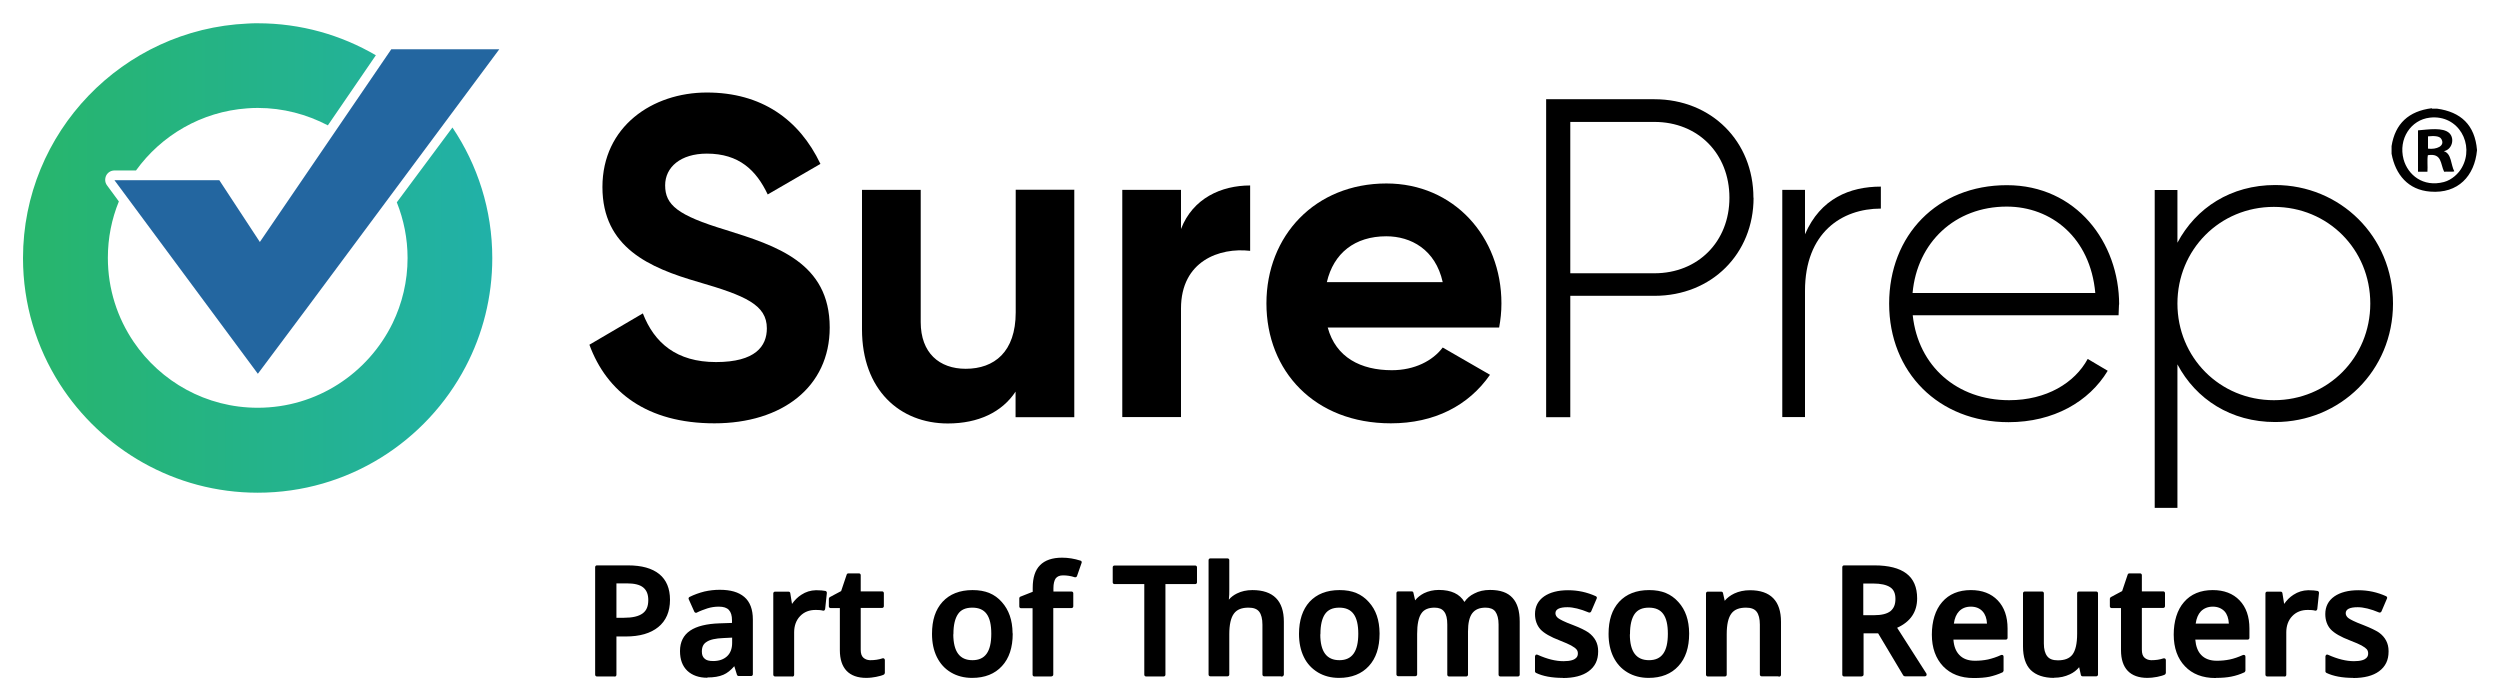 <svg width="243" height="68" viewBox="0 0 243 68" fill="none" xmlns="http://www.w3.org/2000/svg">
<g id="SurePrep Logo .25 stroke (2) (1) 1">
<g id="surface1">
<path id="Vector" d="M57.279 33.514L62.486 30.461C63.597 33.334 65.763 35.193 69.595 35.193C73.428 35.193 74.538 33.653 74.538 31.918C74.538 29.628 72.456 28.74 67.873 27.408C63.138 26.034 58.556 24.064 58.556 18.18C58.556 12.296 63.416 8.993 68.707 8.993C73.997 8.993 77.677 11.588 79.746 15.931L74.622 18.901C73.511 16.556 71.845 14.932 68.707 14.932C66.151 14.932 64.652 16.251 64.652 18.013C64.652 19.914 65.846 20.927 70.525 22.343C75.441 23.883 80.648 25.521 80.648 31.835C80.648 37.622 76.01 41.147 69.442 41.147C62.874 41.147 58.973 38.094 57.292 33.514H57.279Z" fill="black"/>
<path id="Vector_2" d="M104.421 18.471V40.55H98.713V38.066C97.394 40.065 95.089 41.161 92.132 41.161C87.452 41.161 83.786 37.886 83.786 32.016V18.457H89.493V31.308C89.493 34.305 91.299 35.846 93.867 35.846C96.644 35.846 98.727 34.208 98.727 30.364V18.443H104.434L104.421 18.471Z" fill="black"/>
<path id="Vector_3" d="M121.514 18.013V24.383C118.556 24.036 114.793 25.354 114.793 29.989V40.536H109.086V18.457H114.793V22.26C115.946 19.262 118.723 18.027 121.514 18.027V18.013Z" fill="black"/>
<path id="Vector_4" d="M135.288 35.984C137.496 35.984 139.26 35.069 140.232 33.778L144.828 36.429C142.745 39.426 139.426 41.147 135.191 41.147C127.776 41.147 123.097 36.068 123.097 29.49C123.097 22.912 127.832 17.833 134.761 17.833C141.301 17.833 145.939 22.995 145.939 29.49C145.939 30.336 145.855 31.072 145.717 31.835H129.054C129.845 34.749 132.275 35.984 135.288 35.984ZM140.232 27.422C139.524 24.244 137.135 22.967 134.747 22.967C131.692 22.967 129.623 24.605 128.97 27.422H140.232Z" fill="black"/>
<path id="Vector_5" d="M170.447 19.22C170.447 24.646 166.392 28.754 160.81 28.754H152.632V40.55H150.285V9.645H160.797C166.365 9.645 170.433 13.753 170.433 19.22H170.447ZM168.1 19.22C168.1 14.932 165.046 11.851 160.81 11.851H152.632V26.562H160.81C165.046 26.562 168.1 23.481 168.1 19.22Z" fill="black"/>
<path id="Vector_6" d="M182.819 18.152V20.275C179.015 20.275 175.446 22.62 175.446 28.269V40.536H173.238V18.457H175.446V22.773C176.946 19.29 179.82 18.138 182.819 18.138V18.152Z" fill="black"/>
<path id="Vector_7" d="M205.967 29.587C205.967 29.934 205.925 30.295 205.925 30.642H185.916C186.457 35.624 190.248 38.899 195.289 38.899C198.913 38.899 201.662 37.22 202.926 34.888L204.87 36.04C203.065 39.038 199.607 41.036 195.233 41.036C188.429 41.036 183.625 36.179 183.625 29.517C183.625 22.856 188.304 17.999 195.067 17.999C201.829 17.999 205.981 23.564 205.981 29.615L205.967 29.587ZM185.902 28.477H203.662C203.176 23.078 199.371 20.081 195.053 20.081C190.026 20.081 186.346 23.564 185.902 28.477Z" fill="black"/>
<path id="Vector_8" d="M232.6 29.504C232.6 36.04 227.462 41.022 221.144 41.022C216.853 41.022 213.451 38.816 211.646 35.416V49.362H209.438V18.471H211.646V23.592C213.451 20.192 216.853 17.985 221.144 17.985C227.462 17.985 232.6 22.981 232.6 29.504ZM230.392 29.504C230.392 24.244 226.282 20.109 221.019 20.109C215.756 20.109 211.646 24.272 211.646 29.504C211.646 34.736 215.756 38.899 221.019 38.899C226.282 38.899 230.392 34.749 230.392 29.504Z" fill="black"/>
<path id="Vector_9" fill-rule="evenodd" clip-rule="evenodd" d="M236.39 10.561H236.876C239.195 10.88 240.556 12.143 240.764 14.571V14.613C240.528 17.097 238.931 18.846 236.21 18.624C234.071 18.457 232.836 16.972 232.461 14.946V14.197C232.808 12.018 234.127 10.797 236.376 10.519V10.547L236.39 10.561ZM233.627 15.487C234.044 17 235.516 18.221 237.543 17.694C238.334 17.486 238.987 16.847 239.292 16.292C240.556 14.072 238.987 11.116 236.182 11.435C234.335 11.643 233.099 13.503 233.627 15.487Z" fill="black"/>
<path id="Vector_10" fill-rule="evenodd" clip-rule="evenodd" d="M237.543 14.696C238.307 14.932 238.209 16.015 238.557 16.653C238.307 16.736 237.89 16.653 237.571 16.695C237.196 15.945 237.376 14.863 235.988 15.085C235.904 15.557 235.988 16.167 235.946 16.695H235.03V12.67C236.029 12.587 237.473 12.351 238.084 12.948C238.626 13.489 238.334 14.557 237.529 14.696H237.543ZM237.293 13.503C237.099 13.184 236.515 13.211 236.002 13.253V14.447C236.807 14.557 237.709 14.197 237.293 13.503Z" fill="black"/>
<path id="Vector_11" d="M21.301 17.513H11.122L25.064 36.331L29.938 29.809L48.531 4.788H38.033L25.258 23.522L21.315 17.513H21.301Z" fill="#2366A0"/>
<path id="Vector_12" d="M38.575 19.678C39.241 21.358 39.616 23.175 39.616 25.077C39.616 27.353 39.088 29.504 38.158 31.419C35.783 36.276 30.812 39.634 25.05 39.634C20.037 39.634 15.621 37.095 12.997 33.237C11.414 30.905 10.484 28.102 10.484 25.063C10.484 23.12 10.859 21.274 11.553 19.581L10.4 18.013C10.192 17.735 10.178 17.375 10.317 17.069C10.47 16.764 10.775 16.57 11.123 16.57H13.219C15.677 13.156 19.579 10.852 24.008 10.533C24.355 10.505 24.703 10.491 25.05 10.491C27.521 10.491 29.826 11.116 31.868 12.184L36.533 5.371C33.159 3.4 29.243 2.262 25.05 2.262C24.717 2.262 24.397 2.262 24.064 2.29C11.942 2.831 2.236 12.851 2.236 25.091C2.236 29.587 3.555 33.792 5.804 37.317C9.859 43.659 16.968 47.891 25.05 47.891C33.826 47.891 41.463 42.909 45.267 35.624C46.92 32.474 47.85 28.879 47.85 25.091C47.85 20.386 46.42 16.029 43.976 12.393L38.561 19.678H38.575Z" fill="url(#paint0_linear_4367_307)"/>
</g>
<g id="Group">
<g id="Group_2">
<path id="Vector_13" d="M64.93 58.272C64.93 59.368 64.582 60.201 63.86 60.784C63.138 61.367 62.125 61.658 60.806 61.658H59.709V65.571H58.001V55.108H61.014C62.333 55.108 63.291 55.385 63.958 55.913C64.61 56.454 64.93 57.231 64.93 58.272ZM59.722 60.215H60.639C61.514 60.215 62.152 60.062 62.569 59.757C62.986 59.451 63.194 58.98 63.194 58.327C63.194 57.731 63.013 57.286 62.652 56.981C62.291 56.69 61.722 56.537 60.944 56.537H59.75V60.215H59.722Z" fill="black"/>
<path id="Vector_14" d="M59.722 65.752H58.014C57.917 65.752 57.848 65.668 57.848 65.585V55.122C57.848 55.025 57.931 54.955 58.014 54.955H61.028C62.375 54.955 63.374 55.233 64.083 55.802C64.777 56.371 65.124 57.203 65.124 58.3C65.124 59.451 64.735 60.34 63.985 60.95C63.236 61.561 62.18 61.866 60.833 61.866H59.917V65.599C59.917 65.696 59.834 65.766 59.75 65.766L59.722 65.752ZM58.181 65.405H59.542V61.672C59.542 61.575 59.625 61.505 59.709 61.505H60.806C62.069 61.505 63.069 61.228 63.749 60.673C64.43 60.131 64.763 59.354 64.763 58.3C64.763 57.3 64.471 56.579 63.846 56.079C63.222 55.58 62.264 55.316 61.014 55.316H58.181V65.433V65.405ZM60.639 60.395H59.722C59.653 60.395 59.584 60.353 59.556 60.284C59.542 60.242 59.542 60.201 59.556 60.159V56.523C59.556 56.426 59.639 56.357 59.722 56.357H60.917C61.722 56.357 62.333 56.523 62.736 56.842C63.138 57.189 63.347 57.675 63.347 58.327C63.347 59.035 63.111 59.562 62.652 59.895C62.208 60.228 61.528 60.395 60.625 60.395H60.639ZM59.917 60.048H60.639C61.472 60.048 62.083 59.909 62.472 59.618C62.847 59.34 63.013 58.924 63.013 58.327C63.013 57.786 62.861 57.384 62.527 57.106C62.194 56.829 61.653 56.704 60.931 56.704H59.917V60.048Z" fill="black"/>
</g>
<g id="Group_3">
<path id="Vector_15" d="M71.789 65.571L71.442 64.461H71.387C71.012 64.947 70.623 65.28 70.234 65.447C69.845 65.613 69.345 65.696 68.748 65.696C67.971 65.696 67.36 65.488 66.929 65.058C66.485 64.642 66.277 64.045 66.277 63.268C66.277 62.449 66.582 61.838 67.193 61.422C67.804 61.006 68.721 60.784 69.97 60.742L71.345 60.687V60.27C71.345 59.757 71.22 59.382 70.998 59.132C70.762 58.882 70.387 58.758 69.901 58.758C69.498 58.758 69.109 58.813 68.734 58.938C68.359 59.063 68.012 59.188 67.665 59.368L67.124 58.161C67.554 57.939 68.026 57.772 68.54 57.647C69.054 57.522 69.54 57.481 69.984 57.481C70.998 57.481 71.748 57.703 72.261 58.133C72.775 58.563 73.025 59.257 73.025 60.187V65.516H71.817L71.789 65.571ZM69.29 64.433C69.901 64.433 70.401 64.267 70.762 63.92C71.123 63.587 71.317 63.101 71.317 62.491V61.797L70.303 61.852C69.512 61.88 68.929 62.005 68.582 62.255C68.207 62.491 68.04 62.851 68.04 63.337C68.04 63.684 68.151 63.962 68.359 64.156C68.568 64.35 68.887 64.447 69.304 64.447L69.29 64.433Z" fill="black"/>
<path id="Vector_16" d="M68.748 65.877C67.929 65.877 67.276 65.641 66.804 65.197C66.332 64.739 66.096 64.114 66.096 63.282C66.096 62.407 66.429 61.741 67.082 61.297C67.721 60.867 68.679 60.631 69.942 60.589L71.15 60.548V60.298C71.15 59.84 71.053 59.507 70.845 59.285C70.651 59.077 70.331 58.966 69.873 58.966C69.484 58.966 69.123 59.021 68.762 59.132C68.443 59.243 68.068 59.368 67.721 59.548C67.679 59.576 67.637 59.576 67.582 59.548C67.54 59.535 67.499 59.493 67.485 59.451L66.943 58.244C66.901 58.161 66.943 58.064 67.026 58.022C67.471 57.8 67.971 57.62 68.471 57.495C68.957 57.384 69.456 57.328 69.956 57.328C71.012 57.328 71.789 57.55 72.345 58.022C72.9 58.494 73.178 59.229 73.178 60.215V65.544C73.178 65.641 73.094 65.71 73.011 65.71H71.845C71.845 65.71 71.817 65.71 71.803 65.71C71.734 65.71 71.664 65.668 71.636 65.599L71.373 64.753C71.039 65.141 70.678 65.433 70.317 65.585C69.901 65.766 69.387 65.849 68.762 65.849L68.748 65.877ZM69.873 58.605C70.428 58.605 70.831 58.744 71.095 59.035C71.359 59.313 71.498 59.743 71.498 60.284V60.7C71.498 60.797 71.428 60.867 71.331 60.867L69.956 60.922C68.762 60.964 67.86 61.172 67.276 61.575C66.721 61.963 66.443 62.518 66.443 63.282C66.443 64.045 66.638 64.544 67.04 64.947C67.443 65.335 67.998 65.53 68.748 65.53C69.331 65.53 69.804 65.447 70.165 65.294C70.54 65.127 70.9 64.808 71.248 64.364C71.275 64.322 71.331 64.295 71.386 64.295H71.442C71.511 64.295 71.581 64.35 71.609 64.419L71.914 65.391H72.817V60.228C72.817 59.34 72.581 58.702 72.109 58.3C71.609 57.883 70.9 57.689 69.942 57.689C69.47 57.689 68.998 57.744 68.54 57.855C68.109 57.953 67.707 58.091 67.318 58.272L67.721 59.16C68.04 59.007 68.373 58.896 68.651 58.799C69.054 58.674 69.456 58.605 69.873 58.605ZM69.304 64.6H69.29C68.818 64.6 68.471 64.489 68.234 64.267C67.998 64.059 67.86 63.726 67.86 63.323C67.86 62.768 68.068 62.352 68.471 62.088C68.845 61.825 69.442 61.686 70.276 61.658L71.289 61.602C71.289 61.602 71.386 61.616 71.414 61.644C71.442 61.672 71.47 61.727 71.47 61.769V62.463C71.47 63.115 71.262 63.642 70.859 64.017C70.47 64.378 69.942 64.572 69.29 64.572L69.304 64.6ZM71.15 61.977L70.317 62.019C69.554 62.047 68.998 62.171 68.679 62.393C68.359 62.588 68.221 62.893 68.221 63.337C68.221 63.642 68.304 63.864 68.484 64.017C68.651 64.184 68.929 64.253 69.318 64.253C69.887 64.253 70.331 64.1 70.665 63.795C70.998 63.49 71.164 63.046 71.164 62.491V61.977H71.15Z" fill="black"/>
</g>
<g id="Group_4">
<path id="Vector_17" d="M79.343 57.522C79.69 57.522 79.968 57.55 80.19 57.592L80.023 59.16C79.773 59.104 79.537 59.077 79.273 59.077C78.607 59.077 78.052 59.299 77.635 59.729C77.218 60.159 76.996 60.728 76.996 61.436V65.571H75.316V57.661H76.635L76.857 59.049H76.941C77.204 58.577 77.552 58.202 77.968 57.939C78.399 57.661 78.843 57.522 79.329 57.522H79.343Z" fill="black"/>
<path id="Vector_18" d="M77.01 65.752H75.33C75.233 65.752 75.163 65.668 75.163 65.585V57.675C75.163 57.578 75.247 57.508 75.33 57.508H76.649C76.732 57.508 76.802 57.564 76.816 57.661L76.982 58.702C77.232 58.341 77.538 58.036 77.885 57.814C78.329 57.522 78.787 57.384 79.301 57.37C79.315 57.37 79.343 57.37 79.357 57.37C79.732 57.37 80.009 57.398 80.232 57.439C80.315 57.453 80.371 57.536 80.371 57.633L80.204 59.202C80.204 59.202 80.176 59.299 80.134 59.327C80.093 59.354 80.037 59.368 79.996 59.354C79.787 59.299 79.565 59.285 79.287 59.285C78.662 59.285 78.163 59.479 77.774 59.882C77.385 60.284 77.191 60.825 77.191 61.464V65.599C77.191 65.696 77.107 65.766 77.024 65.766L77.01 65.752ZM75.51 65.405H76.844V61.45C76.844 60.7 77.08 60.09 77.524 59.618C77.982 59.146 78.565 58.91 79.287 58.91C79.51 58.91 79.69 58.924 79.885 58.952L80.009 57.731C79.843 57.703 79.648 57.689 79.412 57.689C79.398 57.689 79.371 57.689 79.357 57.689C78.899 57.689 78.496 57.814 78.093 58.078C77.704 58.327 77.371 58.688 77.121 59.132C77.093 59.188 77.038 59.215 76.969 59.215H76.885C76.802 59.215 76.732 59.16 76.719 59.063L76.524 57.814H75.538V65.377L75.51 65.405Z" fill="black"/>
</g>
<g id="Group_5">
<path id="Vector_19" d="M84.606 64.364C85.022 64.364 85.439 64.308 85.841 64.17V65.433C85.661 65.516 85.411 65.585 85.12 65.641C84.828 65.696 84.522 65.724 84.203 65.724C82.62 65.724 81.815 64.877 81.815 63.212V58.952H80.732V58.202L81.884 57.578L82.453 55.899H83.481V57.661H85.744V58.938H83.481V63.171C83.481 63.573 83.578 63.878 83.786 64.059C83.995 64.253 84.258 64.35 84.592 64.35L84.606 64.364Z" fill="black"/>
<path id="Vector_20" d="M84.203 65.891C82.523 65.891 81.634 64.961 81.634 63.198V59.105H80.732C80.634 59.105 80.565 59.021 80.565 58.938V58.189C80.565 58.189 80.607 58.064 80.662 58.036L81.759 57.453L82.301 55.843C82.328 55.774 82.384 55.732 82.467 55.732H83.495C83.592 55.732 83.662 55.816 83.662 55.899V57.481H85.744C85.841 57.481 85.911 57.564 85.911 57.647V58.924C85.911 59.021 85.828 59.091 85.744 59.091H83.662V63.157C83.662 63.517 83.745 63.767 83.911 63.92C84.078 64.073 84.286 64.156 84.55 64.17C84.564 64.17 84.592 64.17 84.606 64.17C85.022 64.17 85.411 64.114 85.786 63.989C85.841 63.962 85.897 63.989 85.939 64.017C85.98 64.045 86.008 64.1 86.008 64.156V65.419C86.008 65.419 85.966 65.544 85.911 65.571C85.716 65.669 85.467 65.724 85.147 65.793C84.911 65.835 84.578 65.891 84.203 65.891ZM80.898 58.771H81.801C81.898 58.771 81.967 58.855 81.967 58.938V63.198C81.967 64.78 82.689 65.544 84.189 65.544C84.536 65.544 84.856 65.502 85.078 65.46C85.286 65.419 85.494 65.377 85.661 65.308V64.392C85.342 64.475 85.008 64.517 84.647 64.531C84.633 64.531 84.606 64.531 84.592 64.531C84.217 64.531 83.911 64.42 83.675 64.184C83.439 63.962 83.314 63.615 83.314 63.157V58.924C83.314 58.827 83.398 58.758 83.481 58.758H85.564V57.828H83.481C83.384 57.828 83.314 57.745 83.314 57.661V56.079H82.578L82.051 57.633C82.051 57.633 82.009 57.717 81.967 57.731L80.898 58.3V58.758V58.771Z" fill="black"/>
</g>
<g id="Group_6">
<path id="Vector_21" d="M98.242 61.602C98.242 62.893 97.908 63.892 97.242 64.628C96.575 65.363 95.659 65.724 94.465 65.724C93.729 65.724 93.076 65.558 92.507 65.225C91.937 64.877 91.493 64.406 91.188 63.795C90.882 63.171 90.729 62.449 90.729 61.616C90.729 60.326 91.049 59.34 91.715 58.619C92.368 57.897 93.298 57.536 94.492 57.536C95.687 57.536 96.547 57.897 97.214 58.647C97.88 59.396 98.2 60.367 98.2 61.616H98.214L98.242 61.602ZM92.479 61.602C92.479 63.42 93.159 64.35 94.506 64.35C95.853 64.35 96.52 63.434 96.52 61.602C96.52 59.771 95.853 58.896 94.506 58.896C93.798 58.896 93.284 59.132 92.965 59.604C92.646 60.062 92.493 60.742 92.493 61.616L92.479 61.602Z" fill="black"/>
<path id="Vector_22" d="M94.478 65.891C93.715 65.891 93.02 65.71 92.437 65.363C91.826 65.002 91.382 64.503 91.063 63.864C90.743 63.212 90.591 62.463 90.591 61.616C90.591 60.27 90.924 59.257 91.618 58.494C92.312 57.745 93.284 57.356 94.534 57.356C95.784 57.356 96.686 57.731 97.381 58.522C98.061 59.285 98.408 60.27 98.422 61.533C98.422 61.547 98.436 61.575 98.436 61.602C98.436 62.935 98.089 63.989 97.394 64.739C96.7 65.502 95.728 65.891 94.492 65.891H94.478ZM94.52 57.703C93.382 57.703 92.493 58.05 91.868 58.73C91.243 59.424 90.938 60.367 90.938 61.616C90.938 62.407 91.09 63.115 91.382 63.712C91.674 64.295 92.076 64.739 92.632 65.072C93.159 65.391 93.784 65.544 94.492 65.544C95.631 65.544 96.492 65.197 97.131 64.503C97.742 63.823 98.075 62.879 98.089 61.686C98.089 61.658 98.075 61.644 98.075 61.616C98.075 60.395 97.769 59.465 97.131 58.758C96.492 58.036 95.659 57.703 94.534 57.703H94.52ZM94.52 64.517C93.52 64.517 92.312 64.017 92.312 61.602C92.312 61.575 92.312 61.561 92.312 61.547C92.312 60.673 92.493 59.979 92.812 59.507C93.159 58.993 93.729 58.73 94.492 58.73C95.95 58.73 96.686 59.701 96.686 61.616C96.686 63.531 95.95 64.531 94.506 64.531L94.52 64.517ZM92.659 61.658C92.673 63.351 93.284 64.17 94.52 64.17C95.756 64.17 96.353 63.351 96.353 61.602C96.353 59.854 95.77 59.063 94.506 59.063C93.854 59.063 93.395 59.271 93.118 59.687C92.826 60.117 92.673 60.756 92.673 61.602C92.673 61.63 92.673 61.644 92.673 61.658H92.659Z" fill="black"/>
</g>
<g id="Group_7">
<path id="Vector_23" d="M104.143 58.938H102.213V65.585H100.533V58.938H99.227V58.147L100.533 57.633V57.12C100.533 56.19 100.755 55.496 101.185 55.038C101.616 54.594 102.296 54.358 103.199 54.358C103.796 54.358 104.379 54.456 104.948 54.65L104.504 55.926C104.087 55.788 103.685 55.732 103.31 55.732C102.935 55.732 102.657 55.857 102.463 56.079C102.296 56.301 102.213 56.676 102.213 57.134V57.647H104.143V58.924H104.129L104.143 58.938Z" fill="black"/>
<path id="Vector_24" d="M102.213 65.752H100.533C100.435 65.752 100.366 65.668 100.366 65.585V59.118H99.241C99.144 59.118 99.075 59.035 99.075 58.952V58.161C99.075 58.091 99.116 58.022 99.186 57.994L100.38 57.522V57.134C100.38 56.148 100.616 55.413 101.088 54.941C101.56 54.456 102.282 54.206 103.226 54.206C103.837 54.206 104.434 54.303 105.032 54.497C105.073 54.497 105.115 54.539 105.129 54.58C105.143 54.622 105.157 54.664 105.129 54.719L104.684 55.996C104.657 56.079 104.559 56.135 104.462 56.107C104.087 55.982 103.699 55.926 103.324 55.926C103.004 55.926 102.768 56.024 102.615 56.218C102.477 56.412 102.393 56.745 102.393 57.162V57.495H104.157C104.254 57.495 104.323 57.578 104.323 57.661V58.938C104.323 59.035 104.24 59.105 104.157 59.105H102.379V65.571C102.379 65.668 102.296 65.738 102.213 65.738V65.752ZM100.699 65.405H102.032V58.938C102.032 58.841 102.116 58.771 102.199 58.771H103.976V57.842H102.213C102.116 57.842 102.046 57.758 102.046 57.675V57.162C102.046 56.662 102.143 56.26 102.338 55.996C102.56 55.718 102.893 55.58 103.324 55.58C103.685 55.58 104.046 55.635 104.407 55.732L104.74 54.775C104.24 54.622 103.726 54.553 103.213 54.553C102.352 54.553 101.713 54.761 101.324 55.177C100.921 55.593 100.713 56.246 100.713 57.134V57.647C100.713 57.717 100.671 57.786 100.602 57.814L99.408 58.286V58.785H100.533C100.63 58.785 100.699 58.868 100.699 58.952V65.419V65.405Z" fill="black"/>
</g>
<g id="Group_8">
<path id="Vector_25" d="M113.099 65.571H111.391V56.579H108.323V55.108H116.182V56.579H113.113V65.571H113.099Z" fill="black"/>
<path id="Vector_26" d="M113.099 65.752H111.391C111.294 65.752 111.225 65.668 111.225 65.585V56.773H108.323C108.225 56.773 108.156 56.69 108.156 56.606V55.136C108.156 55.038 108.239 54.969 108.323 54.969H116.182C116.279 54.969 116.348 55.052 116.348 55.136V56.606C116.348 56.704 116.265 56.773 116.182 56.773H113.28V65.585C113.28 65.682 113.196 65.752 113.113 65.752H113.099ZM111.558 65.405H112.919V56.593C112.919 56.495 113.002 56.426 113.085 56.426H115.987V55.302H108.475V56.426H111.377C111.475 56.426 111.544 56.509 111.544 56.593V65.405H111.558Z" fill="black"/>
</g>
<g id="Group_9">
<path id="Vector_27" d="M124.555 65.571H122.875V60.714C122.875 60.104 122.75 59.646 122.514 59.34C122.278 59.035 121.875 58.896 121.347 58.896C120.639 58.896 120.125 59.104 119.792 59.521C119.473 59.951 119.292 60.659 119.292 61.644V65.571H117.612V54.442H119.292V57.273C119.292 57.717 119.264 58.216 119.209 58.73H119.32C119.542 58.355 119.862 58.05 120.278 57.842C120.695 57.633 121.167 57.522 121.708 57.522C123.625 57.522 124.583 58.494 124.583 60.423V65.585L124.555 65.558V65.571Z" fill="black"/>
<path id="Vector_28" d="M124.583 65.766C124.583 65.766 124.527 65.766 124.499 65.738H122.875C122.777 65.738 122.708 65.655 122.708 65.571V60.714C122.708 60.145 122.597 59.715 122.389 59.451C122.18 59.188 121.847 59.063 121.361 59.063C120.695 59.063 120.236 59.243 119.945 59.632C119.639 60.034 119.487 60.714 119.487 61.644V65.571C119.487 65.669 119.403 65.738 119.32 65.738H117.64C117.543 65.738 117.473 65.655 117.473 65.571V54.442C117.473 54.344 117.556 54.275 117.64 54.275H119.32C119.417 54.275 119.487 54.358 119.487 54.442V57.273C119.487 57.62 119.487 57.953 119.445 58.286C119.653 58.036 119.917 57.842 120.223 57.689C120.667 57.467 121.167 57.356 121.736 57.356C123.763 57.356 124.791 58.397 124.791 60.423V65.585C124.791 65.585 124.749 65.71 124.694 65.738C124.666 65.738 124.638 65.752 124.624 65.752L124.583 65.766ZM123.041 65.391H124.402V60.423C124.402 58.591 123.513 57.703 121.694 57.703C121.181 57.703 120.736 57.8 120.334 57.994C119.959 58.175 119.667 58.452 119.445 58.813C119.417 58.869 119.362 58.896 119.292 58.896H119.181C119.181 58.896 119.084 58.869 119.056 58.841C119.028 58.813 119.001 58.758 119.014 58.702C119.07 58.23 119.098 57.758 119.098 57.259V54.608H117.765V65.391H119.098V61.644C119.098 60.631 119.278 59.882 119.625 59.41C119.986 58.952 120.556 58.716 121.319 58.716C121.903 58.716 122.347 58.882 122.625 59.229C122.889 59.562 123.027 60.062 123.027 60.714V65.405L123.041 65.391Z" fill="black"/>
</g>
<g id="Group_10">
<path id="Vector_29" d="M133.914 61.602C133.914 62.893 133.594 63.892 132.928 64.628C132.261 65.363 131.331 65.724 130.151 65.724C129.401 65.724 128.748 65.558 128.193 65.225C127.624 64.877 127.179 64.406 126.874 63.795C126.568 63.171 126.416 62.449 126.416 61.616C126.416 60.326 126.749 59.34 127.401 58.619C128.054 57.897 128.984 57.536 130.179 57.536C131.373 57.536 132.234 57.897 132.9 58.647C133.567 59.396 133.9 60.367 133.9 61.616L133.914 61.602ZM128.165 61.602C128.165 63.42 128.846 64.35 130.192 64.35C131.539 64.35 132.192 63.434 132.192 61.602C132.192 59.771 131.525 58.896 130.179 58.896C129.47 58.896 128.957 59.132 128.651 59.604C128.332 60.062 128.179 60.742 128.179 61.616L128.165 61.602Z" fill="black"/>
<path id="Vector_30" d="M130.151 65.891C129.373 65.891 128.693 65.71 128.11 65.363C127.513 65.002 127.04 64.503 126.735 63.864C126.416 63.212 126.263 62.463 126.263 61.616C126.263 60.298 126.61 59.243 127.29 58.494C127.985 57.745 128.957 57.356 130.206 57.356C131.456 57.356 132.345 57.731 133.053 58.522C133.747 59.285 134.08 60.27 134.094 61.547C134.094 61.561 134.094 61.589 134.094 61.602C134.094 62.935 133.747 63.989 133.053 64.739C132.359 65.502 131.373 65.891 130.151 65.891ZM130.192 57.703C129.054 57.703 128.165 58.05 127.54 58.73C126.902 59.424 126.596 60.367 126.596 61.616C126.596 62.407 126.749 63.115 127.04 63.712C127.332 64.295 127.735 64.739 128.29 65.072C128.818 65.391 129.443 65.544 130.165 65.544C131.303 65.544 132.164 65.197 132.803 64.503C133.414 63.837 133.733 62.879 133.747 61.672C133.747 61.658 133.747 61.63 133.747 61.616C133.747 60.395 133.442 59.465 132.789 58.758C132.15 58.036 131.317 57.703 130.206 57.703H130.192ZM130.192 64.517C129.193 64.517 127.985 64.017 127.985 61.602C127.985 61.575 127.985 61.561 127.985 61.547C127.985 60.673 128.165 59.979 128.485 59.507C128.832 58.993 129.387 58.73 130.165 58.73C131.623 58.73 132.359 59.701 132.359 61.616C132.359 63.531 131.623 64.531 130.179 64.531L130.192 64.517ZM128.332 61.658C128.332 63.351 128.957 64.17 130.192 64.17C131.428 64.17 132.025 63.323 132.025 61.602C132.025 59.882 131.442 59.063 130.179 59.063C129.526 59.063 129.082 59.271 128.79 59.687C128.498 60.117 128.346 60.756 128.346 61.602C128.346 61.63 128.346 61.644 128.346 61.658H128.332Z" fill="black"/>
</g>
<g id="Group_11">
<path id="Vector_31" d="M142.523 65.571H140.843V60.687C140.843 60.076 140.732 59.632 140.496 59.327C140.274 59.021 139.912 58.882 139.426 58.882C138.788 58.882 138.302 59.091 138.01 59.507C137.705 59.937 137.566 60.645 137.566 61.616V65.558H135.886V57.647H137.205L137.427 58.674H137.51C137.732 58.3 138.052 58.008 138.468 57.8C138.885 57.592 139.343 57.495 139.843 57.495C141.065 57.495 141.856 57.911 142.259 58.73H142.37C142.606 58.341 142.926 58.036 143.356 57.814C143.773 57.592 144.273 57.495 144.814 57.495C145.758 57.495 146.439 57.731 146.883 58.216C147.327 58.688 147.522 59.424 147.522 60.395V65.558H145.842V60.673C145.842 60.062 145.717 59.618 145.495 59.313C145.258 59.007 144.897 58.869 144.411 58.869C143.759 58.869 143.287 59.077 142.981 59.479C142.676 59.882 142.537 60.506 142.537 61.367V65.571H142.523Z" fill="black"/>
<path id="Vector_32" d="M147.508 65.752H145.828C145.731 65.752 145.661 65.669 145.661 65.585V60.7C145.661 60.145 145.55 59.729 145.342 59.438C145.147 59.188 144.828 59.063 144.398 59.063C143.801 59.063 143.384 59.243 143.106 59.604C142.829 59.965 142.69 60.562 142.69 61.38V65.585C142.69 65.682 142.606 65.752 142.523 65.752H140.843C140.746 65.752 140.676 65.669 140.676 65.585V60.7C140.676 60.118 140.579 59.715 140.371 59.451C140.176 59.188 139.871 59.063 139.44 59.063C138.843 59.063 138.413 59.243 138.163 59.618C137.885 60.007 137.746 60.687 137.746 61.616V65.558C137.746 65.655 137.663 65.724 137.58 65.724H135.9C135.802 65.724 135.733 65.641 135.733 65.558V57.647C135.733 57.55 135.816 57.481 135.9 57.481H137.219C137.302 57.481 137.371 57.536 137.385 57.62L137.552 58.355C137.774 58.064 138.066 57.842 138.413 57.661C138.843 57.453 139.329 57.342 139.857 57.342C141.051 57.342 141.884 57.731 142.343 58.508C142.579 58.161 142.898 57.883 143.301 57.689C143.745 57.453 144.259 57.342 144.828 57.342C145.828 57.342 146.55 57.592 147.022 58.119C147.48 58.619 147.716 59.368 147.716 60.423V65.585C147.716 65.682 147.633 65.752 147.55 65.752H147.508ZM146.008 65.405H147.341V60.423C147.341 59.465 147.147 58.785 146.744 58.355C146.342 57.911 145.703 57.689 144.8 57.689C144.287 57.689 143.828 57.786 143.426 57.994C143.023 58.189 142.731 58.466 142.509 58.841C142.481 58.896 142.426 58.924 142.356 58.924H142.245C142.245 58.924 142.12 58.882 142.093 58.827C141.718 58.064 140.982 57.689 139.829 57.689C139.343 57.689 138.913 57.786 138.538 57.98C138.135 58.175 137.844 58.438 137.649 58.785C137.621 58.841 137.566 58.869 137.496 58.869H137.413C137.33 58.869 137.26 58.813 137.246 58.73L137.052 57.842H136.052V65.405H137.385V61.63C137.385 60.603 137.538 59.882 137.871 59.424C138.191 58.966 138.718 58.716 139.427 58.716C139.968 58.716 140.371 58.896 140.635 59.229C140.885 59.562 141.009 60.034 141.009 60.7V65.405H142.343V61.38C142.343 60.478 142.495 59.826 142.829 59.396C143.162 58.952 143.689 58.716 144.398 58.716C144.939 58.716 145.356 58.896 145.62 59.229C145.883 59.576 146.008 60.062 146.008 60.7V65.405Z" fill="black"/>
</g>
<g id="Group_12">
<path id="Vector_33" d="M155.173 63.323C155.173 64.1 154.895 64.683 154.326 65.1C153.77 65.516 152.951 65.724 151.91 65.724C150.868 65.724 150.007 65.571 149.369 65.252V63.795C150.299 64.211 151.16 64.433 151.965 64.433C152.993 64.433 153.52 64.114 153.52 63.504C153.52 63.309 153.451 63.143 153.354 63.004C153.257 62.865 153.048 62.74 152.785 62.588C152.521 62.435 152.16 62.282 151.688 62.102C150.771 61.755 150.16 61.394 149.841 61.047C149.521 60.7 149.355 60.228 149.355 59.673C149.355 58.993 149.632 58.48 150.174 58.091C150.716 57.717 151.465 57.536 152.396 57.536C153.326 57.536 154.201 57.73 155.034 58.105L154.492 59.368C153.645 59.021 152.923 58.841 152.34 58.841C151.451 58.841 151.007 59.09 151.007 59.59C151.007 59.826 151.132 60.048 151.354 60.215C151.576 60.381 152.09 60.631 152.868 60.922C153.52 61.172 153.993 61.408 154.284 61.616C154.576 61.824 154.798 62.06 154.937 62.338C155.09 62.615 155.159 62.949 155.159 63.323H155.173Z" fill="black"/>
<path id="Vector_34" d="M151.91 65.891C150.841 65.891 149.952 65.724 149.299 65.405C149.244 65.377 149.202 65.322 149.202 65.252V63.795C149.202 63.795 149.23 63.684 149.285 63.642C149.341 63.615 149.396 63.615 149.452 63.642C150.382 64.059 151.202 64.267 151.979 64.267C153.368 64.267 153.368 63.698 153.368 63.504C153.368 63.351 153.326 63.226 153.229 63.115C153.146 63.018 152.993 62.893 152.715 62.74C152.479 62.615 152.146 62.463 151.646 62.269C150.702 61.908 150.077 61.547 149.73 61.172C149.383 60.784 149.202 60.27 149.202 59.687C149.202 58.966 149.494 58.383 150.091 57.967C150.66 57.578 151.438 57.37 152.41 57.37C153.382 57.37 154.256 57.564 155.117 57.953C155.201 57.994 155.242 58.091 155.201 58.175L154.659 59.438C154.617 59.521 154.52 59.562 154.437 59.535C153.604 59.188 152.91 59.021 152.354 59.021C151.59 59.021 151.188 59.215 151.188 59.604C151.188 59.784 151.285 59.965 151.465 60.09C151.618 60.201 151.993 60.423 152.937 60.77C153.59 61.02 154.09 61.269 154.395 61.477C154.701 61.7 154.937 61.963 155.103 62.269C155.256 62.56 155.34 62.893 155.34 63.282C155.34 63.295 155.34 63.323 155.34 63.337C155.34 64.17 155.034 64.794 154.409 65.252C153.826 65.682 152.979 65.904 151.896 65.904L151.91 65.891ZM149.549 65.141C150.146 65.419 150.952 65.544 151.91 65.544C152.868 65.544 153.701 65.349 154.215 64.961C154.729 64.586 154.978 64.073 154.992 63.393C154.992 63.379 154.992 63.351 154.992 63.337C154.992 62.99 154.923 62.685 154.798 62.435C154.659 62.185 154.465 61.963 154.201 61.769C153.909 61.561 153.451 61.339 152.812 61.089C152.021 60.797 151.493 60.548 151.257 60.367C150.993 60.173 150.841 59.895 150.841 59.604C150.841 59.188 151.104 58.674 152.354 58.674C152.923 58.674 153.604 58.827 154.409 59.16L154.812 58.216C154.034 57.883 153.257 57.731 152.41 57.731C151.507 57.731 150.785 57.911 150.285 58.258C149.785 58.619 149.549 59.077 149.549 59.687C149.549 60.187 149.702 60.617 149.994 60.936C150.285 61.269 150.882 61.602 151.771 61.949C152.299 62.157 152.632 62.31 152.882 62.449C153.201 62.629 153.396 62.768 153.507 62.907C153.645 63.073 153.715 63.295 153.715 63.517C153.715 64.017 153.409 64.628 151.979 64.628C151.229 64.628 150.424 64.447 149.549 64.087V65.169V65.141Z" fill="black"/>
</g>
<g id="Group_13">
<path id="Vector_35" d="M164.018 61.602C164.018 62.893 163.685 63.892 163.018 64.628C162.352 65.363 161.435 65.724 160.241 65.724C159.505 65.724 158.853 65.558 158.283 65.225C157.714 64.877 157.27 64.406 156.964 63.795C156.659 63.171 156.506 62.449 156.506 61.616C156.506 60.326 156.825 59.34 157.492 58.619C158.144 57.897 159.089 57.536 160.269 57.536C161.449 57.536 162.324 57.897 162.99 58.647C163.657 59.396 163.99 60.367 163.99 61.616L164.018 61.602ZM158.255 61.602C158.255 63.42 158.936 64.35 160.283 64.35C161.63 64.35 162.296 63.434 162.296 61.602C162.296 59.771 161.63 58.896 160.283 58.896C159.575 58.896 159.061 59.132 158.755 59.604C158.436 60.062 158.283 60.742 158.283 61.616L158.255 61.602Z" fill="black"/>
<path id="Vector_36" d="M160.241 65.891C159.477 65.891 158.783 65.71 158.2 65.363C157.589 65.002 157.145 64.503 156.825 63.864C156.506 63.212 156.353 62.463 156.353 61.616C156.353 60.27 156.686 59.257 157.381 58.494C158.075 57.745 159.047 57.356 160.297 57.356C161.546 57.356 162.435 57.731 163.143 58.522C163.838 59.285 164.171 60.284 164.185 61.547C164.185 61.561 164.185 61.589 164.185 61.602C164.185 62.935 163.838 63.989 163.143 64.739C162.449 65.502 161.477 65.891 160.241 65.891ZM160.283 57.703C159.144 57.703 158.255 58.05 157.631 58.73C157.006 59.424 156.7 60.367 156.7 61.616C156.7 62.407 156.853 63.115 157.145 63.712C157.436 64.295 157.839 64.739 158.394 65.072C158.922 65.391 159.547 65.544 160.255 65.544C161.394 65.544 162.268 65.197 162.893 64.503C163.518 63.823 163.838 62.879 163.851 61.672C163.851 61.658 163.851 61.63 163.851 61.616C163.851 60.409 163.546 59.465 162.893 58.758C162.255 58.036 161.421 57.703 160.297 57.703H160.283ZM160.283 64.517C159.283 64.517 158.075 64.017 158.075 61.602C158.075 61.575 158.075 61.561 158.075 61.547C158.075 60.659 158.255 59.979 158.589 59.507C158.936 58.993 159.491 58.73 160.255 58.73C161.713 58.73 162.449 59.701 162.449 61.616C162.449 63.531 161.713 64.531 160.269 64.531L160.283 64.517ZM158.422 61.658C158.422 63.351 159.047 64.17 160.283 64.17C161.519 64.17 162.116 63.351 162.116 61.602C162.116 59.854 161.533 59.063 160.269 59.063C159.616 59.063 159.172 59.271 158.88 59.687C158.589 60.117 158.436 60.756 158.436 61.602C158.436 61.63 158.436 61.644 158.436 61.658H158.422Z" fill="black"/>
</g>
<g id="Group_14">
<path id="Vector_37" d="M172.919 65.571H171.225V60.714C171.225 60.104 171.1 59.646 170.864 59.34C170.628 59.035 170.239 58.896 169.697 58.896C168.989 58.896 168.475 59.105 168.142 59.521C167.823 59.951 167.642 60.645 167.642 61.63V65.571H165.962V57.661H167.281L167.517 58.688H167.601C167.837 58.313 168.184 58.022 168.614 57.814C169.045 57.606 169.531 57.508 170.072 57.508C171.961 57.508 172.919 58.48 172.919 60.409V65.571Z" fill="black"/>
<path id="Vector_38" d="M172.919 65.766C172.919 65.766 172.863 65.766 172.836 65.738H171.225C171.128 65.738 171.058 65.655 171.058 65.571V60.714C171.058 60.145 170.947 59.715 170.739 59.451C170.531 59.188 170.197 59.063 169.711 59.063C169.059 59.063 168.586 59.243 168.295 59.632C167.989 60.034 167.837 60.7 167.837 61.644V65.585C167.837 65.682 167.753 65.752 167.67 65.752H165.99C165.893 65.752 165.823 65.668 165.823 65.585V57.675C165.823 57.578 165.907 57.508 165.99 57.508H167.309C167.392 57.508 167.462 57.564 167.476 57.647L167.642 58.397C167.878 58.105 168.198 57.869 168.573 57.689C169.017 57.481 169.531 57.37 170.1 57.37C172.1 57.37 173.113 58.411 173.113 60.437V65.599C173.113 65.696 173.03 65.766 172.947 65.766H172.919ZM166.143 65.405H167.476V61.63C167.476 60.603 167.642 59.882 168.003 59.41C168.364 58.952 168.934 58.716 169.697 58.716C170.294 58.716 170.725 58.882 171.003 59.229C171.266 59.562 171.405 60.062 171.405 60.714V65.405H172.752V60.437C172.752 58.605 171.877 57.717 170.086 57.717C169.572 57.717 169.1 57.814 168.698 58.008C168.295 58.202 167.976 58.466 167.753 58.813C167.726 58.868 167.67 58.896 167.601 58.896H167.517C167.434 58.896 167.365 58.841 167.351 58.758L167.142 57.869H166.143V65.433V65.405Z" fill="black"/>
</g>
<g id="Group_15">
<path id="Vector_39" d="M180.945 61.394V65.571H179.237V55.108H182.194C183.541 55.108 184.541 55.358 185.194 55.857C185.846 56.357 186.166 57.12 186.166 58.133C186.166 59.438 185.485 60.367 184.138 60.908L187.096 65.544H185.152L182.653 61.367H180.959L180.945 61.394ZM180.945 59.979H182.139C182.944 59.979 183.514 59.826 183.875 59.535C184.236 59.243 184.416 58.813 184.416 58.23C184.416 57.647 184.222 57.203 183.833 56.953C183.444 56.704 182.861 56.565 182.083 56.565H180.945V59.979Z" fill="black"/>
<path id="Vector_40" d="M180.945 65.752H179.237C179.14 65.752 179.07 65.668 179.07 65.585V55.122C179.07 55.025 179.153 54.955 179.237 54.955H182.194C183.569 54.955 184.611 55.219 185.305 55.746C185.999 56.273 186.346 57.078 186.346 58.161C186.346 59.479 185.694 60.437 184.402 61.02L187.249 65.474C187.249 65.474 187.291 65.599 187.249 65.655C187.221 65.71 187.166 65.738 187.096 65.738H185.152C185.152 65.738 185.041 65.71 184.999 65.655L182.555 61.561H181.139V65.571C181.139 65.669 181.056 65.738 180.973 65.738L180.945 65.752ZM179.403 65.405H180.764V61.394C180.764 61.297 180.848 61.228 180.931 61.228H182.625C182.625 61.228 182.736 61.255 182.778 61.311L185.222 65.405H186.749L183.958 61.047C183.958 61.047 183.916 60.95 183.944 60.895C183.972 60.839 184 60.811 184.041 60.784C185.319 60.27 185.957 59.396 185.957 58.161C185.957 57.175 185.666 56.482 185.055 56.024C184.43 55.552 183.458 55.302 182.167 55.302H179.39V65.419L179.403 65.405ZM182.139 60.145H180.945C180.848 60.145 180.778 60.062 180.778 59.979V56.565C180.778 56.468 180.861 56.398 180.945 56.398H182.083C182.889 56.398 183.514 56.537 183.93 56.815C184.361 57.092 184.597 57.592 184.597 58.244C184.597 58.896 184.402 59.34 184 59.687C183.611 60.02 183 60.173 182.153 60.173L182.139 60.145ZM181.125 59.798H182.139C182.903 59.798 183.43 59.66 183.764 59.396C184.083 59.118 184.236 58.758 184.236 58.216C184.236 57.675 184.069 57.3 183.722 57.078C183.361 56.842 182.805 56.718 182.069 56.718H181.111V59.785L181.125 59.798Z" fill="black"/>
</g>
<g id="Group_16">
<path id="Vector_41" d="M191.887 65.724C190.665 65.724 189.693 65.363 188.998 64.642C188.304 63.92 187.957 62.935 187.957 61.672C187.957 60.409 188.276 59.368 188.915 58.619C189.554 57.869 190.443 57.508 191.567 57.508C192.609 57.508 193.442 57.828 194.053 58.452C194.664 59.077 194.969 59.951 194.969 61.075V61.991H189.693C189.721 62.754 189.915 63.351 190.318 63.767C190.706 64.184 191.262 64.392 191.97 64.392C192.428 64.392 192.873 64.336 193.261 64.253C193.664 64.17 194.108 64.031 194.567 63.809V65.183C194.15 65.377 193.747 65.502 193.331 65.599C192.914 65.682 192.428 65.724 191.887 65.724ZM191.581 58.785C191.054 58.785 190.623 58.952 190.29 59.299C189.97 59.646 189.776 60.145 189.721 60.784H193.317C193.317 60.131 193.15 59.632 192.845 59.299C192.539 58.98 192.123 58.785 191.581 58.785Z" fill="black"/>
<path id="Vector_42" d="M191.887 65.904C191.887 65.904 191.845 65.904 191.831 65.904C190.581 65.904 189.596 65.516 188.873 64.766C188.151 64.003 187.776 62.976 187.776 61.686C187.776 60.395 188.11 59.285 188.776 58.522C189.443 57.745 190.387 57.356 191.567 57.356C192.664 57.356 193.539 57.689 194.178 58.355C194.817 59.021 195.136 59.937 195.136 61.089V62.005C195.136 62.102 195.053 62.171 194.969 62.171H189.873C189.915 62.81 190.109 63.309 190.443 63.656C190.79 64.031 191.303 64.225 191.97 64.225C192.4 64.225 192.831 64.184 193.234 64.1C193.65 64.003 194.081 63.864 194.497 63.67C194.553 63.642 194.608 63.656 194.664 63.67C194.719 63.698 194.747 63.753 194.747 63.823V65.197C194.747 65.197 194.705 65.322 194.65 65.349C194.233 65.544 193.803 65.682 193.372 65.78C192.956 65.863 192.456 65.904 191.901 65.904H191.887ZM191.567 57.703C190.484 57.703 189.637 58.05 189.04 58.744C188.429 59.438 188.124 60.423 188.124 61.672C188.124 62.921 188.443 63.823 189.123 64.517C189.776 65.197 190.706 65.544 191.887 65.544C191.914 65.544 191.928 65.544 191.942 65.544C192.456 65.544 192.9 65.502 193.289 65.433C193.65 65.349 194.025 65.238 194.386 65.086V64.087C194.025 64.239 193.65 64.35 193.289 64.433C192.873 64.531 192.414 64.572 191.956 64.572C191.192 64.572 190.595 64.35 190.179 63.892C189.762 63.448 189.54 62.81 189.512 62.005C189.512 61.963 189.526 61.908 189.568 61.88C189.609 61.852 189.651 61.825 189.693 61.825H194.789V61.089C194.789 60.02 194.497 59.188 193.928 58.591C193.345 57.994 192.581 57.689 191.567 57.689V57.703ZM193.317 60.964H189.721C189.721 60.964 189.623 60.95 189.596 60.908C189.568 60.867 189.54 60.825 189.554 60.77C189.609 60.09 189.818 59.562 190.165 59.188C190.526 58.813 190.998 58.619 191.581 58.619C192.164 58.619 192.623 58.813 192.97 59.188C193.317 59.562 193.497 60.104 193.497 60.784C193.497 60.881 193.414 60.95 193.331 60.95L193.317 60.964ZM189.915 60.617H193.136C193.109 60.104 192.97 59.715 192.706 59.424C192.428 59.118 192.039 58.966 191.567 58.966C191.095 58.966 190.706 59.118 190.415 59.424C190.151 59.701 189.984 60.104 189.915 60.617Z" fill="black"/>
</g>
<g id="Group_17">
<path id="Vector_43" d="M202.454 65.571L202.232 64.544H202.148C201.912 64.905 201.579 65.197 201.148 65.405C200.718 65.613 200.232 65.724 199.663 65.724C198.705 65.724 197.983 65.474 197.51 65.002C197.038 64.531 196.816 63.795 196.816 62.837V57.661H198.51V62.546C198.51 63.157 198.635 63.601 198.885 63.906C199.121 64.211 199.51 64.35 200.052 64.35C200.76 64.35 201.273 64.142 201.607 63.726C201.94 63.295 202.107 62.588 202.107 61.602V57.661H203.801V65.571H202.468H202.454Z" fill="black"/>
<path id="Vector_44" d="M199.663 65.891C198.663 65.891 197.899 65.627 197.385 65.127C196.886 64.628 196.636 63.851 196.636 62.837V57.661C196.636 57.564 196.719 57.495 196.802 57.495H198.496C198.594 57.495 198.663 57.578 198.663 57.661V62.546C198.663 63.115 198.774 63.517 198.996 63.795C199.204 64.059 199.538 64.184 200.024 64.184C200.69 64.184 201.148 64.003 201.44 63.629C201.746 63.226 201.898 62.546 201.898 61.602V57.661C201.898 57.564 201.982 57.495 202.065 57.495H203.759C203.856 57.495 203.926 57.578 203.926 57.661V65.571C203.926 65.669 203.842 65.738 203.759 65.738H202.426C202.343 65.738 202.273 65.682 202.259 65.599L202.093 64.85C201.857 65.141 201.551 65.377 201.19 65.544C200.718 65.766 200.218 65.877 199.635 65.877L199.663 65.891ZM196.983 57.842V62.837C196.983 63.754 197.205 64.447 197.635 64.877C198.08 65.322 198.76 65.544 199.663 65.544C200.19 65.544 200.649 65.447 201.065 65.252C201.468 65.058 201.773 64.794 201.996 64.447C202.023 64.392 202.079 64.364 202.148 64.364H202.232C202.315 64.364 202.384 64.42 202.398 64.503L202.593 65.391H203.62V57.828H202.273V61.589C202.273 62.629 202.093 63.351 201.732 63.823C201.371 64.281 200.801 64.517 200.038 64.517C199.441 64.517 199.01 64.35 198.732 64.003C198.455 63.67 198.316 63.184 198.316 62.532V57.828H196.969L196.983 57.842Z" fill="black"/>
</g>
<g id="Group_18">
<path id="Vector_45" d="M209.133 64.364C209.549 64.364 209.952 64.308 210.355 64.17V65.433C210.174 65.516 209.938 65.585 209.633 65.641C209.341 65.696 209.036 65.724 208.716 65.724C207.133 65.724 206.328 64.877 206.328 63.212V58.952H205.245V58.202L206.397 57.578L206.967 55.899H208.008V57.661H210.257V58.938H208.008V63.171C208.008 63.573 208.105 63.878 208.314 64.059C208.522 64.253 208.786 64.35 209.119 64.35L209.133 64.364Z" fill="black"/>
<path id="Vector_46" d="M208.73 65.891C207.05 65.891 206.161 64.961 206.161 63.198V59.105H205.245C205.148 59.105 205.078 59.021 205.078 58.938V58.189C205.078 58.189 205.12 58.064 205.175 58.036L206.272 57.453L206.814 55.843C206.842 55.774 206.897 55.732 206.98 55.732H208.022C208.119 55.732 208.189 55.816 208.189 55.899V57.481H210.271C210.369 57.481 210.438 57.564 210.438 57.647V58.924C210.438 59.021 210.355 59.091 210.271 59.091H208.189V63.157C208.189 63.517 208.272 63.767 208.438 63.92C208.605 64.073 208.813 64.156 209.077 64.17C209.091 64.17 209.119 64.17 209.133 64.17C209.549 64.17 209.938 64.114 210.299 63.989C210.355 63.975 210.41 63.989 210.452 64.017C210.494 64.045 210.521 64.1 210.521 64.156V65.419C210.521 65.419 210.48 65.544 210.424 65.571C210.23 65.669 209.98 65.724 209.674 65.793C209.299 65.863 209.008 65.891 208.73 65.891ZM205.425 58.771H206.342C206.439 58.771 206.508 58.855 206.508 58.938V63.198C206.508 64.78 207.23 65.544 208.73 65.544C208.994 65.544 209.258 65.516 209.619 65.46C209.813 65.419 210.021 65.377 210.188 65.308V64.392C209.869 64.475 209.535 64.517 209.188 64.531C209.174 64.531 209.147 64.531 209.133 64.531C208.758 64.531 208.452 64.42 208.216 64.184C207.98 63.962 207.855 63.615 207.855 63.157V58.924C207.855 58.827 207.939 58.758 208.022 58.758H210.105V57.828H208.022C207.925 57.828 207.855 57.745 207.855 57.661V56.079H207.119L206.592 57.633C206.592 57.633 206.55 57.717 206.508 57.731L205.439 58.3V58.758L205.425 58.771Z" fill="black"/>
</g>
<g id="Group_19">
<path id="Vector_47" d="M215.395 65.724C214.159 65.724 213.187 65.363 212.507 64.642C211.813 63.92 211.466 62.935 211.466 61.672C211.466 60.409 211.785 59.368 212.424 58.619C213.062 57.869 213.951 57.508 215.076 57.508C216.117 57.508 216.95 57.828 217.561 58.452C218.172 59.077 218.478 59.951 218.478 61.075V61.991H213.201C213.229 62.754 213.437 63.351 213.826 63.767C214.215 64.184 214.77 64.392 215.479 64.392C215.937 64.392 216.381 64.336 216.784 64.253C217.186 64.17 217.617 64.031 218.089 63.809V65.183C217.672 65.377 217.256 65.502 216.853 65.599C216.437 65.682 215.951 65.724 215.423 65.724H215.395ZM215.09 58.785C214.548 58.785 214.132 58.952 213.798 59.299C213.479 59.646 213.285 60.145 213.229 60.784H216.825C216.825 60.131 216.659 59.632 216.353 59.299C216.048 58.98 215.617 58.785 215.09 58.785Z" fill="black"/>
<path id="Vector_48" d="M215.395 65.904C215.395 65.904 215.354 65.904 215.34 65.904C214.09 65.904 213.09 65.516 212.382 64.766C211.66 64.017 211.285 62.976 211.285 61.686C211.285 60.395 211.618 59.285 212.285 58.522C212.951 57.745 213.896 57.356 215.076 57.356C216.173 57.356 217.048 57.689 217.686 58.355C218.325 59.021 218.644 59.937 218.644 61.089V62.005C218.644 62.102 218.561 62.171 218.478 62.171H213.382C213.437 62.81 213.618 63.309 213.951 63.656C214.298 64.031 214.812 64.225 215.479 64.225C215.909 64.225 216.339 64.184 216.742 64.1C217.145 64.017 217.575 63.864 218.006 63.67C218.061 63.642 218.117 63.656 218.172 63.67C218.228 63.698 218.256 63.753 218.256 63.823V65.197C218.256 65.197 218.214 65.322 218.158 65.349C217.742 65.544 217.311 65.682 216.881 65.766C216.464 65.849 215.978 65.891 215.409 65.891L215.395 65.904ZM215.076 57.703C213.993 57.703 213.16 58.05 212.549 58.744C211.938 59.438 211.632 60.423 211.632 61.672C211.632 62.921 211.965 63.823 212.632 64.517C213.285 65.197 214.215 65.544 215.395 65.544C215.423 65.544 215.437 65.544 215.451 65.544C215.965 65.544 216.409 65.502 216.784 65.433C217.159 65.349 217.52 65.238 217.881 65.086V64.087C217.506 64.239 217.145 64.35 216.784 64.433C216.353 64.531 215.909 64.572 215.451 64.572C214.687 64.572 214.09 64.336 213.673 63.892C213.257 63.448 213.035 62.824 213.007 62.005C213.007 61.963 213.021 61.908 213.062 61.88C213.104 61.852 213.146 61.825 213.187 61.825H218.283V61.089C218.283 60.02 217.992 59.188 217.423 58.591C216.839 57.994 216.076 57.689 215.062 57.689L215.076 57.703ZM216.825 60.964H213.229C213.229 60.964 213.132 60.95 213.104 60.908C213.076 60.867 213.049 60.825 213.062 60.77C213.118 60.09 213.326 59.562 213.673 59.188C214.048 58.813 214.507 58.619 215.09 58.619C215.673 58.619 216.131 58.813 216.478 59.188C216.825 59.562 216.992 60.104 216.992 60.784C216.992 60.881 216.909 60.95 216.825 60.95V60.964ZM213.423 60.617H216.645C216.617 60.104 216.478 59.701 216.228 59.424C215.951 59.132 215.562 58.966 215.09 58.966C214.618 58.966 214.229 59.118 213.923 59.424C213.659 59.701 213.493 60.104 213.423 60.603V60.617Z" fill="black"/>
</g>
<g id="Group_20">
<path id="Vector_49" d="M224.407 57.522C224.74 57.522 225.032 57.55 225.24 57.592L225.074 59.16C224.824 59.104 224.588 59.077 224.324 59.077C223.657 59.077 223.102 59.299 222.685 59.729C222.269 60.159 222.047 60.728 222.047 61.436V65.571H220.366V57.661H221.685L221.908 59.049H221.991C222.255 58.577 222.602 58.202 223.019 57.939C223.449 57.661 223.893 57.522 224.379 57.522H224.393H224.407Z" fill="black"/>
<path id="Vector_50" d="M222.047 65.752H220.366C220.269 65.752 220.2 65.668 220.2 65.585V57.675C220.2 57.578 220.283 57.508 220.366 57.508H221.685C221.769 57.508 221.838 57.564 221.852 57.661L222.019 58.702C222.269 58.341 222.574 58.036 222.921 57.814C223.366 57.522 223.838 57.384 224.338 57.37C224.352 57.37 224.379 57.37 224.393 57.37C224.754 57.37 225.046 57.398 225.268 57.439C225.351 57.453 225.407 57.536 225.407 57.633L225.24 59.202C225.24 59.202 225.212 59.299 225.171 59.327C225.129 59.354 225.074 59.368 225.032 59.354C224.824 59.299 224.601 59.285 224.324 59.285C223.699 59.285 223.199 59.479 222.81 59.882C222.421 60.284 222.227 60.825 222.227 61.464V65.599C222.227 65.696 222.144 65.766 222.06 65.766L222.047 65.752ZM220.547 65.405H221.88V61.45C221.88 60.714 222.116 60.104 222.56 59.618C223.019 59.146 223.602 58.91 224.324 58.91C224.546 58.91 224.726 58.924 224.921 58.952L225.046 57.731C224.879 57.703 224.685 57.689 224.449 57.689C224.435 57.689 224.407 57.689 224.393 57.689C223.935 57.689 223.532 57.814 223.13 58.078C222.741 58.327 222.408 58.688 222.158 59.132C222.13 59.188 222.074 59.215 222.005 59.215H221.922C221.838 59.215 221.769 59.16 221.755 59.063L221.561 57.814H220.575V65.377L220.547 65.405Z" fill="black"/>
</g>
<g id="Group_21">
<path id="Vector_51" d="M232.016 63.323C232.016 64.1 231.739 64.683 231.169 65.1C230.614 65.516 229.795 65.724 228.753 65.724C227.712 65.724 226.865 65.571 226.212 65.252V63.795C227.156 64.211 228.017 64.433 228.823 64.433C229.85 64.433 230.378 64.114 230.378 63.504C230.378 63.309 230.322 63.143 230.211 63.004C230.1 62.865 229.906 62.74 229.642 62.588C229.364 62.435 229.003 62.282 228.545 62.102C227.628 61.755 227.018 61.394 226.698 61.047C226.379 60.7 226.212 60.228 226.212 59.673C226.212 58.993 226.49 58.48 227.031 58.091C227.573 57.717 228.323 57.536 229.253 57.536C230.183 57.536 231.058 57.73 231.891 58.105L231.35 59.368C230.503 59.021 229.781 58.841 229.198 58.841C228.309 58.841 227.865 59.09 227.865 59.59C227.865 59.826 227.99 60.048 228.212 60.215C228.448 60.381 228.962 60.631 229.725 60.922C230.378 61.172 230.864 61.408 231.155 61.616C231.447 61.824 231.669 62.06 231.808 62.338C231.961 62.615 232.03 62.949 232.03 63.323H232.016Z" fill="black"/>
<path id="Vector_52" d="M228.739 65.891C227.67 65.891 226.795 65.724 226.129 65.405C226.073 65.377 226.032 65.322 226.032 65.252V63.795C226.032 63.795 226.059 63.684 226.115 63.642C226.171 63.615 226.226 63.615 226.282 63.642C227.212 64.059 228.045 64.267 228.809 64.267C230.184 64.267 230.184 63.698 230.184 63.504C230.184 63.351 230.142 63.226 230.059 63.115C229.975 63.018 229.822 62.893 229.545 62.74C229.309 62.615 228.975 62.463 228.462 62.269C227.517 61.908 226.893 61.547 226.545 61.172C226.198 60.797 226.018 60.284 226.018 59.687C226.018 58.966 226.309 58.383 226.907 57.967C227.476 57.578 228.253 57.37 229.225 57.37C230.197 57.37 231.072 57.564 231.933 57.953C232.016 57.994 232.058 58.091 232.016 58.175L231.475 59.438C231.433 59.521 231.336 59.562 231.253 59.535C230.433 59.188 229.725 59.021 229.17 59.021C228.392 59.021 228.003 59.215 228.003 59.604C228.003 59.784 228.101 59.965 228.281 60.09C228.434 60.201 228.823 60.423 229.753 60.77C230.42 61.033 230.906 61.269 231.225 61.477C231.544 61.7 231.78 61.977 231.933 62.269C232.086 62.56 232.169 62.893 232.169 63.282C232.169 63.295 232.169 63.323 232.169 63.337C232.169 64.17 231.864 64.794 231.239 65.252C230.656 65.682 229.809 65.904 228.712 65.904L228.739 65.891ZM226.379 65.141C226.99 65.419 227.781 65.544 228.739 65.544C229.753 65.544 230.531 65.349 231.058 64.961C231.572 64.586 231.822 64.073 231.836 63.393C231.836 63.379 231.836 63.351 231.836 63.337C231.836 62.99 231.766 62.699 231.628 62.435C231.503 62.185 231.294 61.963 231.031 61.769C230.753 61.575 230.281 61.339 229.642 61.089C228.864 60.797 228.337 60.548 228.087 60.367C227.809 60.159 227.67 59.895 227.67 59.604C227.67 59.188 227.934 58.674 229.184 58.674C229.753 58.674 230.433 58.841 231.239 59.16L231.655 58.216C230.878 57.883 230.1 57.731 229.253 57.731C228.351 57.731 227.629 57.911 227.129 58.258C226.629 58.619 226.393 59.077 226.393 59.687C226.393 60.201 226.545 60.617 226.837 60.936C227.129 61.269 227.726 61.602 228.614 61.949C229.128 62.157 229.475 62.31 229.725 62.449C230.045 62.629 230.239 62.768 230.35 62.907C230.489 63.073 230.558 63.282 230.558 63.517C230.558 64.017 230.253 64.628 228.837 64.628C228.087 64.628 227.281 64.447 226.407 64.073V65.155L226.379 65.141Z" fill="black"/>
</g>
</g>
</g>
<defs>
<linearGradient id="paint0_linear_4367_307" x1="2.753" y1="25.457" x2="48.637" y2="25.457" gradientUnits="userSpaceOnUse">
<stop stop-color="#27B56C"/>
<stop offset="1" stop-color="#21B1A9"/>
</linearGradient>
</defs>
</svg>
